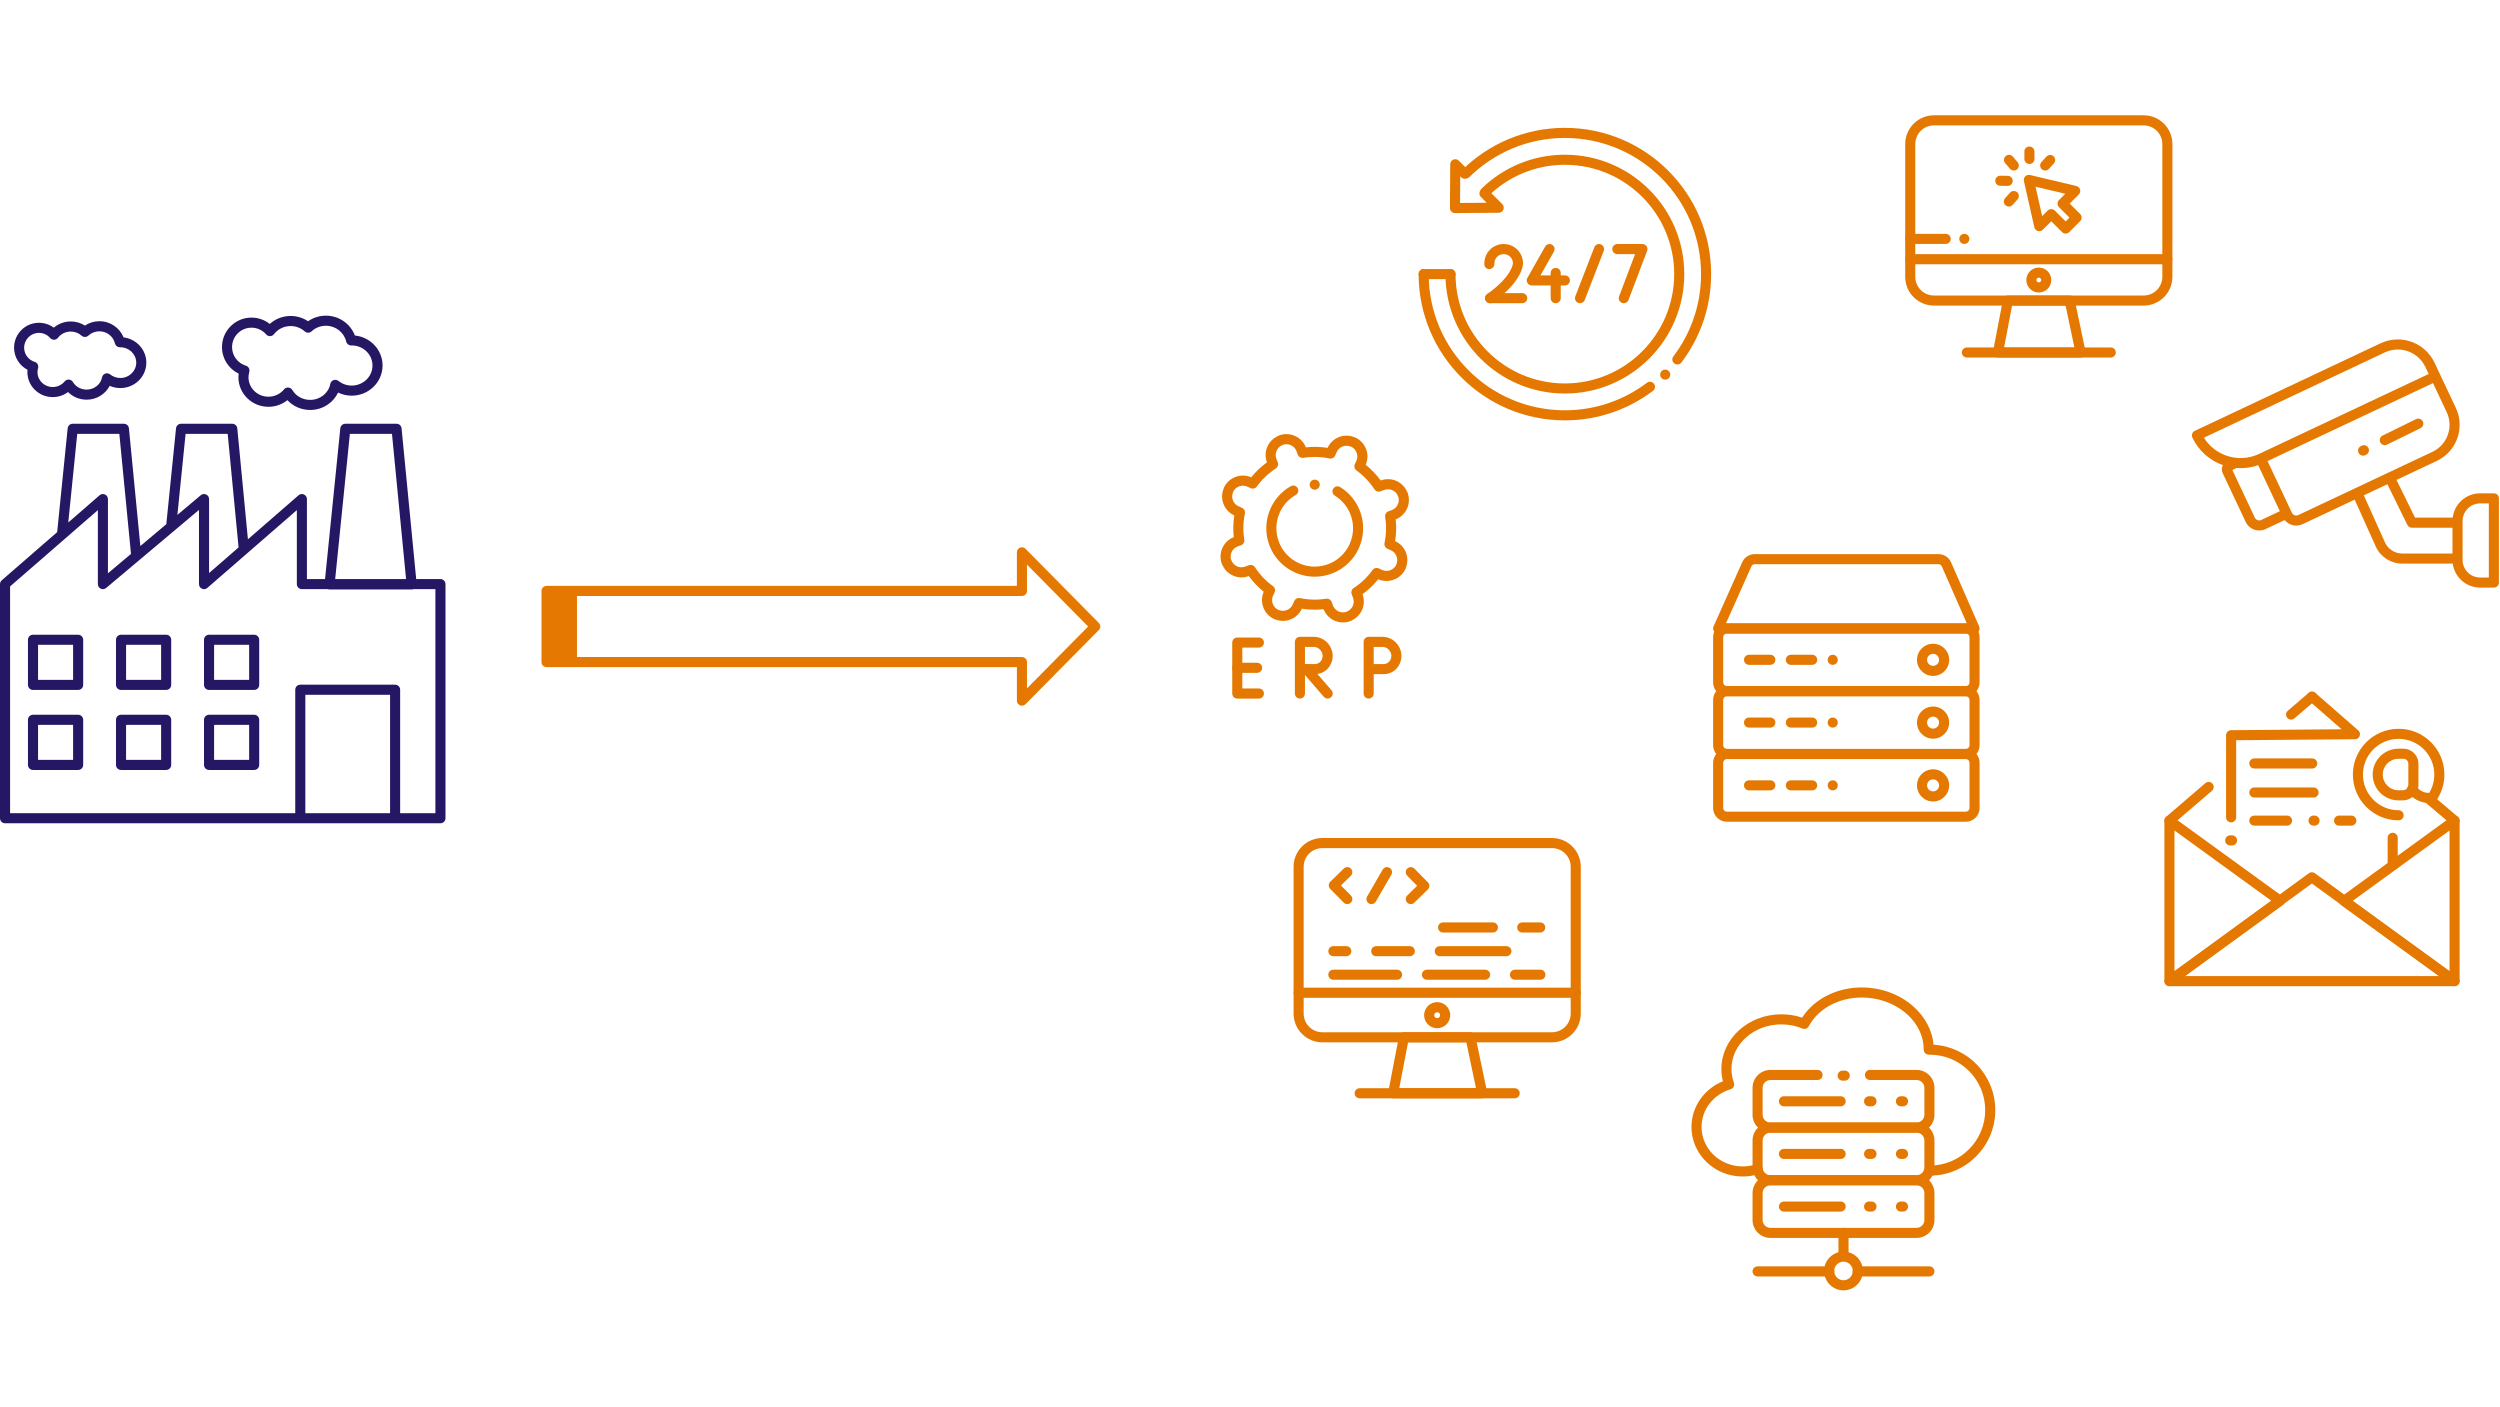 <?xml version="1.0" encoding="UTF-8" standalone="no"?><!DOCTYPE svg PUBLIC "-//W3C//DTD SVG 1.1//EN" "http://www.w3.org/Graphics/SVG/1.1/DTD/svg11.dtd"><svg width="100%" height="100%" viewBox="0 0 922 519" version="1.1" xmlns="http://www.w3.org/2000/svg" xmlns:xlink="http://www.w3.org/1999/xlink" xml:space="preserve" xmlns:serif="http://www.serif.com/" style="fill-rule:evenodd;clip-rule:evenodd;stroke-linejoin:round;stroke-miterlimit:2;"><g id="complexity"><g id="fixed"><path d="M162.436,303.623l-160.576,0c-1.027,0 -1.86,-0.832 -1.86,-1.86l-0,-86.343c0,-0.538 0.233,-1.051 0.64,-1.404l20.439,-17.763l3.877,-38.298c0.097,-0.95 0.896,-1.673 1.851,-1.673l18.891,-0c0.957,-0 1.758,0.727 1.851,1.68l4.213,43.412l9.575,-8.051l3.581,-35.368c0.096,-0.95 0.895,-1.673 1.85,-1.673l18.893,-0c0.958,-0 1.76,0.728 1.851,1.682l3.924,40.921l18.677,-16.233c0.55,-0.478 1.328,-0.591 1.991,-0.288c0.663,0.302 1.089,0.963 1.089,1.692l0,29.504l6.681,0l5.631,-55.605c0.096,-0.95 0.896,-1.673 1.85,-1.673l18.893,-0c0.958,-0 1.759,0.727 1.851,1.68l5.394,55.598l8.943,0c1.027,0 1.86,0.833 1.86,1.86l-0,86.343c-0,1.028 -0.833,1.86 -1.86,1.86Zm-137.257,-110.933l11.549,-10.038c0.551,-0.478 1.329,-0.591 1.992,-0.288c0.663,0.302 1.089,0.963 1.089,1.692l-0,27.37l8.497,-7.146c-0.625,-6.438 -4.297,-44.278 -4.297,-44.278l-15.521,-0l-3.309,32.688Zm40.245,-2.804l8.625,-7.254c0.554,-0.465 1.327,-0.567 1.982,-0.262c0.656,0.305 1.075,0.963 1.075,1.686l0,27.283l10.88,-9.456l-4.016,-41.881l-15.521,-0l-3.025,29.884Zm55.459,27.394l-9.55,0c-1.027,0 -1.86,-0.833 -1.86,-1.86l-0,-27.283l-33.007,28.687c-0.55,0.478 -1.328,0.591 -1.991,0.289c-0.663,-0.303 -1.089,-0.964 -1.089,-1.693l0,-27.37l-34.24,28.794c-0.554,0.465 -1.327,0.568 -1.983,0.262c-0.655,-0.305 -1.074,-0.963 -1.074,-1.686l-0,-27.283l-32.369,28.131l0,83.635l105.169,0l-0,-45.533c-0,-1.028 0.833,-1.86 1.86,-1.86l34.969,-0c1.027,-0 1.86,0.832 1.86,1.86l0,45.533l12.998,0l-0,-82.623l-8.099,0c-0.209,0.079 -0.432,0.121 -0.66,0.121l-30.274,0c-0.228,0 -0.451,-0.042 -0.66,-0.121Zm28.873,-3.72c-0.272,-2.807 -5.196,-53.558 -5.196,-53.558l-15.523,-0l-5.424,53.558l26.143,0Zm-37.147,86.343l31.249,0l0,-43.673l-31.249,-0c-0,-0 -0,43.673 -0,43.673Zm-81.932,-34.442l0,16.644c0,1.027 -0.833,1.86 -1.86,1.86l-16.643,-0c-1.027,-0 -1.86,-0.833 -1.86,-1.86l-0,-16.644c-0,-1.027 0.833,-1.86 1.86,-1.86l16.643,0c1.027,0 1.86,0.833 1.86,1.86Zm-3.72,1.861c0,-0 -12.923,-0 -12.923,-0c0,-0 0,12.923 0,12.923c0,-0 12.923,-0 12.923,-0l0,-12.923Zm3.72,-31.374l0,16.643c0,1.028 -0.833,1.86 -1.86,1.86l-16.643,0c-1.027,0 -1.86,-0.832 -1.86,-1.86l-0,-16.643c-0,-1.027 0.833,-1.86 1.86,-1.86l16.643,0c1.027,0 1.86,0.833 1.86,1.86Zm-3.72,1.86c0,0 -12.923,0 -12.923,0c0,0 0,12.923 0,12.923c0,0 12.923,0 12.923,0l0,-12.923Zm36.182,27.653l-0,16.644c-0,1.027 -0.833,1.86 -1.86,1.86l-16.644,-0c-1.027,-0 -1.86,-0.833 -1.86,-1.86l0,-16.644c0,-1.027 0.833,-1.86 1.86,-1.86l16.644,0c1.027,0 1.86,0.833 1.86,1.86Zm-3.72,1.861c-0,-0 -12.923,-0 -12.923,-0c-0,-0 -0,12.923 -0,12.923c-0,-0 12.923,-0 12.923,-0l-0,-12.923Zm36.181,-31.374l0,16.643c0,1.028 -0.833,1.86 -1.86,1.86l-16.643,0c-1.027,0 -1.86,-0.832 -1.86,-1.86l-0,-16.643c-0,-1.027 0.833,-1.86 1.86,-1.86l16.643,0c1.027,0 1.86,0.833 1.86,1.86Zm-3.72,1.86c0,0 -12.923,0 -12.923,0c0,0 0,12.923 0,12.923c0,0 12.923,0 12.923,0l0,-12.923Zm3.72,27.653l0,16.644c0,1.027 -0.833,1.86 -1.86,1.86l-16.643,-0c-1.027,-0 -1.86,-0.833 -1.86,-1.86l-0,-16.644c-0,-1.027 0.833,-1.86 1.86,-1.86l16.643,0c1.027,0 1.86,0.833 1.86,1.86Zm-3.72,1.861c0,-0 -12.923,-0 -12.923,-0c0,-0 0,12.923 0,12.923c0,-0 12.923,-0 12.923,-0l0,-12.923Zm-28.741,-31.374l-0,16.643c-0,1.028 -0.833,1.86 -1.86,1.86l-16.644,0c-1.027,0 -1.86,-0.832 -1.86,-1.86l0,-16.643c0,-1.027 0.833,-1.86 1.86,-1.86l16.644,0c1.027,0 1.86,0.833 1.86,1.86Zm-3.72,1.86c-0,0 -12.923,0 -12.923,0c-0,0 -0,12.923 -0,12.923c-0,0 12.923,0 12.923,0l-0,-12.923Z" style="fill:#261765;"/><path d="M45.576,124.432c4.739,0.578 8.391,4.54 8.391,9.308c0,5.162 -4.28,9.38 -9.588,9.38c-1.399,0 -2.729,-0.295 -3.928,-0.823c-1.552,3.018 -4.775,5.109 -8.516,5.109c-2.693,-0 -5.122,-1.087 -6.848,-2.819c-1.566,1.17 -3.522,1.866 -5.642,1.866c-5.165,0 -9.339,-4.125 -9.339,-9.181c-0,-0.301 0.014,-0.598 0.043,-0.891c-2.948,-1.528 -4.965,-4.609 -4.965,-8.158c-0,-5.066 4.115,-9.181 9.181,-9.181c2.045,-0 3.935,0.67 5.462,1.801c1.68,-1.423 3.87,-2.287 6.266,-2.287c1.923,0 3.713,0.557 5.213,1.513c1.527,-1.012 3.367,-1.604 5.346,-1.604c4.05,0 7.511,2.478 8.924,5.967Zm-15.493,-0.636c-1.05,-0.945 -2.452,-1.519 -3.99,-1.519c-1.925,-0 -3.638,0.898 -4.712,2.296c-0.341,0.443 -0.863,0.709 -1.421,0.725c-0.559,0.016 -1.095,-0.22 -1.461,-0.642c-1.002,-1.159 -2.482,-1.894 -4.134,-1.894c-3.013,0 -5.461,2.448 -5.461,5.461c0,2.469 1.64,4.557 3.889,5.233c0.98,0.294 1.538,1.324 1.249,2.306c-0.141,0.479 -0.216,0.986 -0.216,1.51c-0,3.025 2.529,5.461 5.619,5.461c1.781,0 3.371,-0.807 4.404,-2.071c0.384,-0.47 0.973,-0.723 1.578,-0.678c0.606,0.045 1.151,0.382 1.461,0.904c0.997,1.677 2.889,2.798 5.047,2.798c2.827,-0 5.206,-1.923 5.693,-4.497c0.121,-0.643 0.571,-1.174 1.184,-1.4c0.614,-0.226 1.301,-0.114 1.81,0.296c1.02,0.822 2.331,1.315 3.757,1.315c3.226,0 5.868,-2.522 5.868,-5.66c0,-3.138 -2.642,-5.66 -5.868,-5.66c-0.06,-0 -0.121,0.002 -0.181,0.002c-0.863,-0 -1.613,-0.595 -1.81,-1.435c-0.602,-2.562 -2.949,-4.462 -5.736,-4.462c-1.571,0 -3,0.604 -4.057,1.588c-0.705,0.657 -1.795,0.667 -2.512,0.023Z" style="fill:#261765;"/><path d="M130.879,123.735c5.745,0.572 10.213,5.323 10.213,11.063c-0,6.126 -5.085,11.123 -11.38,11.123c-1.811,0 -3.522,-0.414 -5.041,-1.149c-1.76,3.778 -5.697,6.428 -10.286,6.428c-3.337,0 -6.333,-1.402 -8.393,-3.618c-1.906,1.527 -4.34,2.445 -6.993,2.445c-6.121,-0 -11.073,-4.885 -11.073,-10.878c0,-0.456 0.029,-0.906 0.085,-1.348c-3.635,-1.761 -6.145,-5.487 -6.145,-9.796c0,-6.004 4.873,-10.877 10.878,-10.877c2.546,-0 4.889,0.876 6.743,2.344c2.027,-1.827 4.73,-2.945 7.7,-2.945c2.384,0 4.598,0.722 6.426,1.951c1.858,-1.298 4.129,-2.062 6.579,-2.062c4.901,-0 9.075,3.053 10.687,7.319Zm-18.489,-1.506c-1.369,-1.23 -3.198,-1.982 -5.203,-1.982c-2.511,0 -4.743,1.177 -6.147,3c-0.341,0.443 -0.863,0.709 -1.421,0.725c-0.559,0.016 -1.095,-0.22 -1.46,-0.643c-1.313,-1.519 -3.252,-2.481 -5.415,-2.481c-3.951,0 -7.158,3.207 -7.158,7.157c0,3.235 2.15,5.971 5.097,6.857c0.979,0.295 1.537,1.325 1.248,2.307c-0.185,0.629 -0.285,1.293 -0.285,1.98c0,3.962 3.307,7.157 7.353,7.157c2.329,0 4.409,-1.055 5.759,-2.709c0.385,-0.47 0.974,-0.723 1.58,-0.678c0.605,0.045 1.151,0.383 1.461,0.906c1.3,2.191 3.769,3.655 6.586,3.655c3.694,0 6.798,-2.523 7.434,-5.89c0.121,-0.642 0.571,-1.174 1.184,-1.4c0.614,-0.226 1.301,-0.113 1.811,0.297c1.33,1.072 3.037,1.714 4.898,1.714c4.214,0 7.66,-3.302 7.66,-7.403c-0,-4.099 -3.446,-7.401 -7.66,-7.401c-0.059,0 -0.118,0 -0.177,0.002c-0.881,0.022 -1.656,-0.578 -1.857,-1.435c-0.784,-3.343 -3.845,-5.828 -7.486,-5.828c-2.048,-0 -3.912,0.787 -5.29,2.071c-0.705,0.657 -1.795,0.667 -2.512,0.022Z" style="fill:#261765;"/><path d="M375.03,216.079l-0,-12.379c-0,-0.754 0.455,-1.434 1.153,-1.721c0.698,-0.286 1.499,-0.123 2.03,0.414l27.032,27.353c0.716,0.725 0.716,1.891 -0,2.615l-27.032,27.356c-0.53,0.536 -1.332,0.7 -2.03,0.413c-0.698,-0.287 -1.153,-0.966 -1.153,-1.721c-0,0 -0,-12.378 -0,-12.378l-173.464,-0c-1.028,-0 -1.86,-0.833 -1.86,-1.86l-0,-26.232c-0,-1.028 0.832,-1.86 1.86,-1.86l173.464,-0Zm-162.243,26.232l164.103,-0c1.027,-0 1.86,0.833 1.86,1.86l-0,9.71c-0,-0 22.557,-22.827 22.557,-22.827c-0,-0 -22.557,-22.826 -22.557,-22.826l-0,9.711c-0,1.027 -0.833,1.86 -1.86,1.86l-164.103,-0l-0,22.512Z" style="fill:#e57800;"/><path d="M455.016,198.095c-0.291,-2.663 -0.225,-5.353 0.197,-7.998c-1.799,-0.817 -3.218,-2.298 -3.955,-4.138l-0.001,-0.001c-0.715,-1.788 -0.731,-3.771 -0.054,-5.562c0.026,-0.139 0.069,-0.278 0.129,-0.413c0.84,-1.9 2.411,-3.378 4.355,-4.103l0.001,-0.001c1.872,-0.698 3.939,-0.64 5.762,0.151c1.678,-2.089 3.627,-3.944 5.796,-5.516c-0.696,-1.851 -0.651,-3.902 0.129,-5.724l0,-0.001c0.759,-1.769 2.151,-3.183 3.896,-3.97c0.116,-0.08 0.244,-0.148 0.382,-0.201c1.936,-0.748 4.093,-0.684 5.983,0.179l0.001,0c1.814,0.83 3.235,2.33 3.967,4.181c2.662,-0.291 5.353,-0.224 7.998,0.198c0.818,-1.801 2.298,-3.219 4.138,-3.956l0,-0c1.788,-0.716 3.771,-0.731 5.562,-0.054c0.14,0.026 0.278,0.068 0.413,0.128c1.9,0.841 3.378,2.412 4.104,4.358c0.698,1.869 0.641,3.935 -0.151,5.761c2.09,1.678 3.945,3.627 5.517,5.796c1.849,-0.695 3.902,-0.652 5.724,0.13c1.767,0.757 3.181,2.148 3.968,3.89c0.081,0.118 0.149,0.246 0.203,0.384c0.75,1.937 0.685,4.095 -0.178,5.985l-0.001,0.001c-0.829,1.815 -2.33,3.235 -4.181,3.967c0.291,2.663 0.225,5.353 -0.197,7.998c1.799,0.817 3.218,2.298 3.956,4.138l-0,0.001c0.715,1.787 0.731,3.771 0.054,5.562c-0.026,0.139 -0.069,0.278 -0.128,0.413c-0.841,1.899 -2.412,3.378 -4.356,4.103l-0.001,0c-1.872,0.698 -3.939,0.641 -5.762,-0.151c-1.678,2.09 -3.628,3.945 -5.797,5.517c0.697,1.849 0.652,3.902 -0.128,5.723l-0,0.001c-0.759,1.77 -2.151,3.184 -3.896,3.971c-0.116,0.08 -0.243,0.147 -0.38,0.2c-1.937,0.75 -4.094,0.685 -5.985,-0.178l-0.001,-0c-1.814,-0.83 -3.234,-2.33 -3.966,-4.181c-2.663,0.292 -5.353,0.225 -7.999,-0.198c-0.817,1.8 -2.298,3.221 -4.139,3.956c-1.787,0.716 -3.771,0.731 -5.561,0.054c-0.14,-0.026 -0.278,-0.068 -0.413,-0.128c-1.9,-0.841 -3.378,-2.412 -4.104,-4.356l-0,-0.001c-0.698,-1.871 -0.641,-3.936 0.151,-5.762c-2.09,-1.677 -3.945,-3.627 -5.517,-5.796c-1.849,0.696 -3.901,0.652 -5.723,-0.128l-0.001,-0.001c-1.77,-0.759 -3.184,-2.151 -3.97,-3.895c-0.08,-0.117 -0.148,-0.244 -0.201,-0.381c-0.75,-1.937 -0.685,-4.094 0.178,-5.984l0.001,-0.001c0.829,-1.815 2.33,-3.236 4.181,-3.967Zm16.51,26.87l0.019,-0.033c0.974,0.431 2.079,0.451 3.068,0.055l0.002,0c0.988,-0.395 1.774,-1.173 2.183,-2.156c0.011,-0.027 0.023,-0.054 0.035,-0.081c0.298,-0.63 0.484,-1.075 0.484,-1.075c0.344,-0.826 1.227,-1.29 2.102,-1.105c3.176,0.672 6.45,0.752 9.654,0.233c0.884,-0.144 1.745,0.364 2.048,1.208c0,-0 0.175,0.486 0.427,1.188c0.364,1.012 1.121,1.834 2.098,2.281c0.884,0.404 1.881,0.471 2.805,0.193c0.09,-0.054 0.185,-0.1 0.283,-0.138c0.993,-0.383 1.788,-1.151 2.208,-2.13c0.418,-0.977 0.426,-2.083 0.019,-3.065c-0.012,-0.03 -0.024,-0.06 -0.034,-0.09c-0.233,-0.655 -0.415,-1.098 -0.415,-1.098c-0.342,-0.827 -0.045,-1.78 0.705,-2.268c2.72,-1.771 5.09,-4.029 6.991,-6.663c0.525,-0.728 1.494,-0.977 2.305,-0.592c-0,-0 0.464,0.22 1.138,0.536l0.002,0.001c0.972,0.458 2.088,0.505 3.095,0.13c0.91,-0.34 1.662,-0.998 2.119,-1.847c0.026,-0.101 0.06,-0.2 0.102,-0.296c0.432,-0.974 0.452,-2.079 0.056,-3.068c-0.396,-0.988 -1.173,-1.775 -2.157,-2.184c-0.027,-0.011 -0.054,-0.023 -0.08,-0.036c-0.631,-0.298 -1.076,-0.483 -1.076,-0.483c-0.826,-0.344 -1.29,-1.228 -1.104,-2.103c0.672,-3.176 0.75,-6.449 0.232,-9.654c-0.142,-0.885 0.365,-1.745 1.209,-2.048c-0,0 0.486,-0.174 1.188,-0.427c1.011,-0.364 1.834,-1.12 2.281,-2.097c0.403,-0.883 0.47,-1.879 0.194,-2.802c-0.054,-0.09 -0.101,-0.185 -0.139,-0.285c-0.383,-0.992 -1.15,-1.789 -2.129,-2.207l-0.002,-0.001c-0.978,-0.42 -2.084,-0.426 -3.067,-0.02c-0.028,0.012 -0.058,0.023 -0.087,0.034c-0.655,0.233 -1.098,0.415 -1.098,0.415c-0.828,0.341 -1.781,0.045 -2.269,-0.705c-1.77,-2.721 -4.029,-5.091 -6.662,-6.991c-0.728,-0.525 -0.977,-1.495 -0.593,-2.305c0,-0 0.221,-0.465 0.537,-1.138l0.001,-0.002c0.458,-0.972 0.505,-2.088 0.13,-3.094l-0.001,-0c-0.339,-0.91 -0.996,-1.662 -1.844,-2.12c-0.161,-0.039 -0.289,-0.091 -0.391,-0.143c-0.95,-0.392 -2.017,-0.399 -2.975,-0.016c-0.988,0.396 -1.775,1.173 -2.184,2.158c-0.012,0.028 -0.024,0.056 -0.037,0.083c-0.297,0.628 -0.483,1.072 -0.483,1.072c-0.344,0.826 -1.227,1.29 -2.102,1.105c-3.176,-0.673 -6.451,-0.751 -9.654,-0.233c-0.885,0.143 -1.745,-0.365 -2.048,-1.208c0,-0 -0.175,-0.487 -0.427,-1.189c-0.364,-1.011 -1.12,-1.833 -2.098,-2.28c-0.863,-0.395 -1.835,-0.466 -2.74,-0.211c-0.16,0.105 -0.331,0.177 -0.508,0.221c-0.918,0.402 -1.651,1.139 -2.048,2.064c-0.418,0.978 -0.426,2.085 -0.019,3.069c0.012,0.028 0.023,0.058 0.034,0.087c0.233,0.654 0.416,1.098 0.416,1.098c0.341,0.827 0.045,1.78 -0.706,2.268c-2.72,1.77 -5.09,4.029 -6.99,6.663c-0.525,0.727 -1.495,0.976 -2.306,0.592c0,0 -0.464,-0.22 -1.138,-0.537l-0.002,-0.001c-0.971,-0.458 -2.088,-0.505 -3.095,-0.129c-1.006,0.376 -1.819,1.14 -2.255,2.124l0.034,0.019c-0.432,0.973 -0.452,2.079 -0.056,3.067c0.396,0.989 1.173,1.776 2.157,2.185c0.028,0.012 0.056,0.024 0.084,0.037c0.625,0.297 1.066,0.48 1.066,0.48c0.829,0.342 1.296,1.227 1.11,2.105c-0.672,3.175 -0.75,6.45 -0.232,9.654c0.142,0.882 -0.363,1.741 -1.203,2.045c0,0 -0.489,0.178 -1.195,0.43c-1.011,0.364 -1.833,1.12 -2.28,2.097c-0.403,0.884 -0.47,1.882 -0.192,2.806c0.053,0.09 0.099,0.184 0.137,0.282c0.383,0.993 1.151,1.788 2.13,2.208c0.977,0.418 2.083,0.426 3.066,0.019c0.029,-0.012 0.059,-0.023 0.089,-0.034c0.655,-0.233 1.098,-0.415 1.098,-0.415c0.828,-0.341 1.781,-0.045 2.269,0.705c1.77,2.72 4.028,5.092 6.662,6.99c0.727,0.525 0.977,1.493 0.594,2.303c-0,0 -0.221,0.469 -0.539,1.143c-0.458,0.972 -0.505,2.088 -0.129,3.096c0.375,1.006 1.14,1.819 2.123,2.254Z" style="fill:#e57800;"/><path d="M484.868,180.607c-1.027,0 -1.86,-0.833 -1.86,-1.86c0,-1.026 0.833,-1.86 1.86,-1.86c1.027,0 1.86,0.834 1.86,1.86c0,1.027 -0.833,1.86 -1.86,1.86Z" style="fill:#e57800;"/><path d="M492.296,182.8c-0.874,-0.538 -1.147,-1.685 -0.609,-2.559c0.538,-0.874 1.685,-1.147 2.559,-0.609c7.485,4.607 10.608,14.165 6.951,22.427c-3.988,9.013 -14.544,13.091 -23.558,9.101c-9.013,-3.989 -13.091,-14.545 -9.1,-23.558c1.609,-3.639 4.291,-6.473 7.508,-8.296c0.893,-0.507 2.029,-0.193 2.535,0.701c0.506,0.893 0.192,2.029 -0.701,2.535c-2.545,1.443 -4.667,3.686 -5.94,6.565c-3.16,7.136 0.069,15.493 7.204,18.651c7.136,3.159 15.493,-0.069 18.65,-7.205c2.895,-6.54 0.426,-14.106 -5.499,-17.753Z" style="fill:#e57800;"/><path d="M464.284,253.914c1.026,-0 1.86,0.833 1.86,1.86c-0,1.026 -0.834,1.86 -1.86,1.86l-7.974,-0c-1.027,-0 -1.86,-0.833 -1.86,-1.86l-0,-18.792c-0,-1.028 0.833,-1.86 1.86,-1.86l7.974,-0c1.026,-0 1.86,0.833 1.86,1.86c-0,1.026 -0.834,1.86 -1.86,1.86l-6.114,-0c-0,-0 -0,15.072 -0,15.072l6.114,-0Z" style="fill:#e57800;"/><path d="M456.31,248.142c-1.027,0 -1.86,-0.833 -1.86,-1.86c-0,-1.027 0.833,-1.86 1.86,-1.86l7.314,-0c1.026,-0 1.86,0.833 1.86,1.86c-0,1.027 -0.834,1.86 -1.86,1.86l-7.314,0Z" style="fill:#e57800;"/><path d="M481.27,248.628l-0,7.146c-0,1.026 -0.834,1.86 -1.86,1.86c-1.027,-0 -1.86,-0.834 -1.86,-1.86l-0,-19.051c-0,-1.027 0.832,-1.86 1.86,-1.86l5.107,0c2.014,0 3.927,0.891 5.222,2.434c0.048,0.057 0.095,0.113 0.142,0.17c1.996,2.375 2.162,5.788 0.41,8.346l-0.001,0.001c-1.208,1.762 -3.206,2.814 -5.343,2.814l-3.677,-0Zm-0,-3.721l3.677,0c0.91,0 1.761,-0.447 2.275,-1.196c0.808,-1.181 0.732,-2.755 -0.189,-3.851l-0.001,-0.001c-0.048,-0.058 -0.095,-0.114 -0.143,-0.171c-0.588,-0.701 -1.457,-1.105 -2.372,-1.105l-3.247,0l-0,6.324Z" style="fill:#e57800;"/><path d="M491.047,254.557c0.671,0.776 0.586,1.952 -0.19,2.623c-0.776,0.672 -1.952,0.587 -2.624,-0.189l-7.791,-9.007c-0.672,-0.776 -0.587,-1.952 0.189,-2.623c0.777,-0.672 1.952,-0.587 2.624,0.189l7.792,9.007Z" style="fill:#e57800;"/><path d="M506.626,248.628l-0,7.146c-0,1.026 -0.834,1.86 -1.86,1.86c-1.027,-0 -1.86,-0.834 -1.86,-1.86l-0,-19.051c-0,-1.027 0.833,-1.86 1.86,-1.86l5.106,0c2.015,0 3.925,0.89 5.222,2.432c0.008,0.01 0.016,0.02 0.024,0.029c0.039,0.049 0.08,0.095 0.12,0.144c1.993,2.375 2.161,5.788 0.407,8.346c-1.208,1.762 -3.205,2.814 -5.342,2.814l-3.677,-0Zm-0,-3.721l3.677,0c0.91,0 1.759,-0.447 2.274,-1.197c0.809,-1.18 0.731,-2.755 -0.189,-3.851c-0.05,-0.06 -0.101,-0.119 -0.16,-0.191c-0.589,-0.688 -1.449,-1.085 -2.356,-1.085l-3.246,0l-0,6.324Z" style="fill:#e57800;"/><path d="M541.996,65.219c-0.733,0.718 -1.912,0.706 -2.63,-0.028c-0.719,-0.733 -0.706,-1.912 0.027,-2.63c9.731,-9.53 23.051,-15.408 37.732,-15.408c29.772,0 53.943,24.17 53.943,53.941c0,12.24 -4.086,23.535 -10.968,32.592c-0.621,0.817 -1.789,0.977 -2.606,0.356c-0.818,-0.621 -0.977,-1.789 -0.356,-2.607c6.407,-8.431 10.21,-18.946 10.21,-30.341c0,-27.718 -22.504,-50.221 -50.223,-50.221c-13.669,0 -26.07,5.473 -35.129,14.346Z" style="fill:#e57800;"/><path d="M614.132,140.017c-1.026,-0 -1.86,-0.834 -1.86,-1.86c0,-1.027 0.834,-1.86 1.86,-1.86c1.027,-0 1.86,0.833 1.86,1.86c0,1.026 -0.833,1.86 -1.86,1.86Z" style="fill:#e57800;"/><path d="M607.382,141.17c0.819,-0.619 1.986,-0.458 2.606,0.361c0.619,0.819 0.457,1.986 -0.362,2.606c-9.041,6.839 -20.3,10.899 -32.501,10.899c-29.769,-0 -53.941,-24.172 -53.941,-53.942c0,-1.026 0.833,-1.86 1.86,-1.86c1.027,0 1.86,0.834 1.86,1.86c0,27.717 22.505,50.222 50.221,50.222c11.359,-0 21.84,-3.779 30.257,-10.146Z" style="fill:#e57800;"/><path d="M549.079,72.138c-0.737,0.714 -1.916,0.695 -2.63,-0.042c-0.714,-0.738 -0.696,-1.916 0.042,-2.63c7.929,-7.681 18.733,-12.412 30.634,-12.412c24.307,0 44.042,19.733 44.042,44.04c0,24.307 -19.735,44.041 -44.042,44.041c-24.305,-0 -44.04,-19.734 -44.04,-44.041c0,-1.026 0.834,-1.86 1.86,-1.86c1.027,0 1.86,0.834 1.86,1.86c0,22.254 18.068,40.321 40.32,40.321c22.254,-0 40.322,-18.067 40.322,-40.321c0,-22.253 -18.068,-40.32 -40.322,-40.32c-10.895,0 -20.786,4.332 -28.046,11.364Z" style="fill:#e57800;"/><path d="M534.945,99.234c1.027,0 1.86,0.834 1.86,1.86c0,1.027 -0.833,1.86 -1.86,1.86l-9.901,0c-1.027,0 -1.86,-0.833 -1.86,-1.86c0,-1.026 0.833,-1.86 1.86,-1.86l9.901,0Z" style="fill:#e57800;"/><path d="M546.154,72.66c-0.726,-0.726 -0.726,-1.905 -0,-2.63c0.725,-0.726 1.904,-0.726 2.63,-0l5.262,5.262c0.53,0.53 0.69,1.327 0.406,2.021c-0.285,0.694 -0.958,1.149 -1.708,1.154l-16.136,0.111c-0.498,0.004 -0.976,-0.192 -1.328,-0.544c-0.352,-0.352 -0.548,-0.831 -0.545,-1.328l0.112,-16.136c0.005,-0.75 0.46,-1.424 1.154,-1.708c0.694,-0.285 1.49,-0.125 2.021,0.405l3.486,3.486c0.725,0.726 0.725,1.905 -0,2.631c-0.726,0.725 -1.905,0.725 -2.631,-0l-0.341,-0.342c-0,0 -0.068,9.803 -0.068,9.803l9.803,-0.067l-2.117,-2.118Z" style="fill:#e57800;"/><path d="M554.531,89.997c0.013,-0.001 0.027,-0.002 0.04,-0.002c0.002,0 0.003,0 0.005,0c3.824,0 6.965,3.026 7.105,6.833c0.005,0.096 0.003,0.189 -0.003,0.277l0.013,-0.013c-0,0 0.317,6.309 -11.051,14.386c-0.836,0.594 -1.999,0.397 -2.593,-0.44c-0.595,-0.836 -0.398,-1.999 0.439,-2.593c9.257,-6.577 9.485,-11.324 9.485,-11.324l0.003,0.003c-0.004,-0.042 -0.007,-0.085 -0.009,-0.13c-0,-0.005 -0,-0.009 -0.001,-0.014c-0.067,-1.822 -1.565,-3.264 -3.388,-3.264l-0.045,-0c-0.92,-0 -1.8,0.373 -2.439,1.035c-0.639,0.662 -0.981,1.555 -0.949,2.474c0,0.008 0.001,0.016 0.001,0.024c0.039,1.768 -1.856,2.032 -1.856,2.032c-1.027,-0 -1.86,-0.834 -1.86,-1.86c-0.001,-0.024 -0.002,-0.048 -0.003,-0.073c-0.066,-1.924 0.652,-3.795 1.99,-5.181c1.341,-1.388 3.187,-2.172 5.116,-2.172l0,0.002Z" style="fill:#e57800;"/><path d="M549.563,111.821c-1.026,0 -1.86,-0.833 -1.86,-1.86c0,-1.026 0.834,-1.86 1.86,-1.86l11.832,0c1.027,0 1.86,0.834 1.86,1.86c-0,1.027 -0.833,1.86 -1.86,1.86l-11.832,0Z" style="fill:#e57800;"/><path d="M569.849,90.939c0.505,-0.893 1.641,-1.208 2.535,-0.702c0.893,0.506 1.207,1.642 0.702,2.535l-4.973,8.782l9.012,-0c1.027,-0 1.86,0.833 1.86,1.86c0,1.026 -0.833,1.86 -1.86,1.86l-12.203,-0c-0.662,-0 -1.274,-0.352 -1.607,-0.923c-0.334,-0.572 -0.338,-1.278 -0.012,-1.854l6.546,-11.558Z" style="fill:#e57800;"/><path d="M571.88,100.67c0,-1.026 0.833,-1.86 1.86,-1.86c1.027,0 1.86,0.834 1.86,1.86l0,9.291c0,1.027 -0.833,1.86 -1.86,1.86c-1.027,0 -1.86,-0.833 -1.86,-1.86l0,-9.291Z" style="fill:#e57800;"/><path d="M584.449,110.633c-0.371,0.957 -1.449,1.433 -2.406,1.063c-0.957,-0.371 -1.434,-1.449 -1.063,-2.407l7.015,-18.105c0.37,-0.958 1.449,-1.434 2.406,-1.063c0.957,0.371 1.433,1.449 1.062,2.406l-7.014,18.106Z" style="fill:#e57800;"/><path d="M596.472,93.716c-1.027,-0 -1.86,-0.834 -1.86,-1.86c-0,-1.027 0.833,-1.861 1.86,-1.861l9.248,0c0.611,0 1.183,0.301 1.53,0.804c0.348,0.502 0.426,1.144 0.209,1.715l-6.858,18.106c-0.363,0.96 -1.438,1.444 -2.398,1.081c-0.96,-0.364 -1.444,-1.439 -1.081,-2.399l5.904,-15.586l-6.554,-0Z" style="fill:#e57800;"/><path d="M801.188,53.142l0,48.942c0,5.867 -4.756,10.621 -10.621,10.621l-77.309,-0c-5.865,-0 -10.621,-4.754 -10.621,-10.621l0,-48.942c0,-5.867 4.756,-10.62 10.621,-10.62l77.309,-0c5.865,-0 10.621,4.753 10.621,10.62Zm-3.72,0c0,-3.812 -3.09,-6.9 -6.901,-6.9l-77.309,-0c-3.811,-0 -6.9,3.088 -6.9,6.9l-0,48.942c-0,3.812 3.089,6.901 6.9,6.901l77.309,-0c3.811,-0 6.901,-3.089 6.901,-6.901l0,-48.942Z" style="fill:#e57800;"/><path d="M704.497,97.452c-1.026,0 -1.86,-0.833 -1.86,-1.86c0,-1.026 0.834,-1.86 1.86,-1.86l94.831,0c1.027,0 1.86,0.834 1.86,1.86c0,1.027 -0.833,1.86 -1.86,1.86l-94.831,0Z" style="fill:#e57800;"/><path d="M704.497,89.96c-1.026,0 -1.86,-0.833 -1.86,-1.86c0,-1.027 0.834,-1.86 1.86,-1.86l13.08,0c1.027,0 1.86,0.833 1.86,1.86c0,1.027 -0.833,1.86 -1.86,1.86l-13.08,0Z" style="fill:#e57800;"/><path d="M724.448,89.96c-1.027,0 -1.86,-0.833 -1.86,-1.86c-0,-1.027 0.833,-1.86 1.86,-1.86c1.026,0 1.86,0.833 1.86,1.86c-0,1.027 -0.834,1.86 -1.86,1.86Z" style="fill:#e57800;"/><path d="M751.913,98.678c2.539,0 4.601,2.061 4.601,4.6c-0,2.539 -2.062,4.6 -4.601,4.6c-2.54,-0 -4.601,-2.061 -4.601,-4.6c-0,-2.539 2.061,-4.6 4.601,-4.6Zm-0,3.72c-0.486,0 -0.881,0.394 -0.881,0.88c0,0.486 0.395,0.88 0.881,0.88c0.486,-0 0.881,-0.394 0.881,-0.88c-0,-0.486 -0.395,-0.88 -0.881,-0.88Z" style="fill:#e57800;"/><path d="M748.662,64.546l17.107,4.057c0.656,0.156 1.176,0.654 1.36,1.302c0.184,0.649 0.003,1.346 -0.474,1.823l-3.348,3.35l3.857,3.857c0.727,0.727 0.727,1.905 0,2.631l-4.036,4.036c-0.726,0.727 -1.904,0.727 -2.63,0l-3.996,-3.995l-3.113,3.114c-0.479,0.479 -1.182,0.66 -1.833,0.471c-0.651,-0.189 -1.148,-0.717 -1.297,-1.378l-3.841,-17.049c-0.141,-0.626 0.051,-1.28 0.507,-1.731c0.456,-0.452 1.113,-0.636 1.737,-0.488Zm2.04,4.307l2.444,10.849l2.041,-2.041c0.727,-0.726 1.904,-0.726 2.631,0l3.995,3.995l1.406,-1.405l-3.858,-3.858c-0.726,-0.726 -0.726,-1.904 -0,-2.63l2.308,-2.309l-10.967,-2.601Z" style="fill:#e57800;"/><path d="M755.649,62.274c-0.688,0.762 -1.865,0.822 -2.627,0.133c-0.762,-0.688 -0.822,-1.865 -0.134,-2.627l1.823,-2.018c0.688,-0.762 1.865,-0.821 2.627,-0.133c0.762,0.688 0.822,1.865 0.134,2.627l-1.823,2.018Z" style="fill:#e57800;"/><path d="M742.245,75.56c-0.688,0.762 -1.865,0.822 -2.627,0.134c-0.762,-0.688 -0.821,-1.865 -0.133,-2.627l1.823,-2.018c0.688,-0.762 1.865,-0.822 2.627,-0.134c0.761,0.688 0.821,1.865 0.133,2.627l-1.823,2.018Z" style="fill:#e57800;"/><path d="M737.688,68.523c-1.026,-0.013 -1.849,-0.858 -1.836,-1.884c0.014,-1.027 0.858,-1.849 1.884,-1.836l2.72,0.036c1.026,0.013 1.849,0.857 1.836,1.884c-0.014,1.026 -0.858,1.849 -1.885,1.835l-2.719,-0.035Z" style="fill:#e57800;"/><path d="M739.506,60.173c-0.667,-0.78 -0.577,-1.955 0.203,-2.623c0.779,-0.668 1.955,-0.577 2.623,0.202l1.768,2.065c0.668,0.78 0.578,1.955 -0.202,2.623c-0.78,0.668 -1.955,0.577 -2.623,-0.203l-1.769,-2.064Z" style="fill:#e57800;"/><path d="M746.587,55.907c-0.005,-1.027 0.825,-1.864 1.852,-1.868c1.027,-0.004 1.863,0.826 1.868,1.852l0.011,2.72c0.004,1.026 -0.826,1.863 -1.853,1.867c-1.026,0.005 -1.863,-0.825 -1.867,-1.852l-0.011,-2.719Z" style="fill:#e57800;"/><path d="M725.386,131.854c-1.027,-0 -1.86,-0.834 -1.86,-1.86c-0,-1.027 0.833,-1.86 1.86,-1.86l53.054,-0c1.026,-0 1.86,0.833 1.86,1.86c-0,1.026 -0.834,1.86 -1.86,1.86l-53.054,-0Z" style="fill:#e57800;"/><path d="M765.125,110.463l4.018,19.149c0.115,0.548 -0.023,1.119 -0.377,1.554c-0.353,0.435 -0.883,0.688 -1.444,0.688l-30.471,-0c-0.555,-0 -1.08,-0.248 -1.434,-0.675c-0.353,-0.428 -0.497,-0.991 -0.393,-1.536l3.674,-19.149c0.168,-0.876 0.935,-1.509 1.827,-1.509l22.78,-0c0.88,-0 1.639,0.616 1.82,1.478Zm-3.331,2.242l-19.732,-0c-0,-0 -2.96,15.429 -2.96,15.429l25.93,-0l-3.238,-15.429Z" style="fill:#e57800;"/><path d="M808.614,161.512c-0.159,-0.274 -0.25,-0.592 -0.25,-0.931c0,-0.783 0.484,-1.453 1.169,-1.727c2.309,-1.089 46.605,-21.967 68.379,-32.232c7.492,-3.531 16.427,-0.32 19.959,7.171c1.136,2.411 1.992,4.226 1.992,4.226c0.016,0.035 0.031,0.069 0.045,0.104c0.395,0.838 3.126,6.633 5.803,12.308c3.46,7.343 0.313,16.102 -7.03,19.564c-4.313,2.033 -9.475,4.466 -14.858,7.003l6.84,13.907l13.897,-0c0.274,-2.251 1.292,-4.36 2.912,-5.98c1.912,-1.913 4.508,-2.988 7.21,-2.988l5.058,0c1.027,0 1.86,0.833 1.86,1.861l-0,31.055c-0,1.027 -0.833,1.86 -1.86,1.86l-5.058,-0c-2.702,-0 -5.298,-1.074 -7.209,-2.987c-1.595,-1.593 -2.606,-3.66 -2.899,-5.871l-18.646,0c-4.21,0 -8.027,-2.469 -9.754,-6.308l-0,-0.001c-2.509,-5.583 -6.324,-14.074 -7.766,-17.282c-8.057,3.797 -15.219,7.174 -19.195,9.048c-1.32,0.624 -2.834,0.695 -4.208,0.203l-0.002,-0c-0.953,-0.343 -1.784,-0.938 -2.412,-1.71c-1.759,0.83 -4.737,2.234 -7.048,3.322c-1.32,0.624 -2.834,0.695 -4.207,0.204l-0.003,-0.001c-1.374,-0.495 -2.497,-1.515 -3.118,-2.834c-2.407,-5.106 -6.923,-14.686 -8.504,-18.043c-0.362,-0.765 -0.404,-1.646 -0.118,-2.441c0.059,-0.164 0.131,-0.322 0.215,-0.472c-4.743,-1.67 -8.847,-5.146 -11.194,-10.028Zm87.09,-23.591c-0.329,-0.697 -0.741,-1.571 -1.198,-2.542c-2.656,-5.633 -9.374,-8.047 -15.007,-5.392c-19.748,9.309 -58.018,27.348 -66.696,31.438c4.214,6.781 12.936,9.475 20.333,5.988c7.352,-3.465 16.408,-7.734 25.377,-11.961l37.191,-17.531Zm-62.892,33.639c-2.646,0.927 -5.385,1.252 -8.05,1.035c-0.114,0.093 -0.242,0.174 -0.38,0.24c-0,-0 -0.505,0.238 -1.081,0.509c1.751,3.717 5.979,12.685 8.279,17.566l0.001,0.001c0.201,0.428 0.565,0.757 1.01,0.918c0.445,0.159 0.936,0.137 1.364,-0.065l0.001,-0.001c2.229,-1.05 5.078,-2.393 6.855,-3.232l-7.999,-16.971Zm48.044,2.724c5.877,-2.77 11.558,-5.448 16.239,-7.654c5.484,-2.586 7.835,-9.128 5.251,-14.613c-1.978,-4.193 -3.985,-8.451 -5.058,-10.728c-5.093,2.401 -20.968,9.883 -37.135,17.503l-23.881,11.256c1.859,3.945 6.527,13.85 8.975,19.045c0.203,0.428 0.566,0.759 1.013,0.92c0.445,0.159 0.936,0.137 1.364,-0.065l0.001,-0c6.108,-2.88 19.735,-9.303 32.572,-15.354c0.088,-0.065 0.184,-0.123 0.286,-0.174c0.122,-0.059 0.246,-0.105 0.373,-0.136Zm23.63,20.341l-14.981,-0c-0.709,-0 -1.356,-0.403 -1.669,-1.039l-7.378,-15.002c-2.901,1.367 -5.827,2.747 -8.684,4.093c1.42,3.16 5.268,11.725 7.793,17.343c1.126,2.504 3.615,4.115 6.361,4.115l18.558,0l-0,-9.51Zm3.72,-2.489l-0,14.38c-0,1.718 0.681,3.365 1.896,4.579l0.002,0.001c1.214,1.215 2.862,1.897 4.578,1.897l3.198,-0l-0,-27.335l-3.198,-0c-1.716,-0 -3.364,0.681 -4.578,1.896l-0.001,0.001c-1.215,1.215 -1.897,2.863 -1.897,4.581Z" style="fill:#e57800;"/><path d="M880.324,163.98c-0.922,0.452 -2.037,0.072 -2.49,-0.85c-0.453,-0.921 -0.072,-2.037 0.849,-2.489l12.357,-6.07c0.921,-0.452 2.037,-0.072 2.489,0.85c0.453,0.921 0.072,2.037 -0.849,2.489l-12.356,6.07Z" style="fill:#e57800;"/><path d="M872.344,167.86c-0.921,0.455 -2.037,0.076 -2.492,-0.844c-0.454,-0.921 -0.076,-2.037 0.845,-2.492l0.297,-0.147c0.921,-0.454 2.037,-0.076 2.492,0.845c0.454,0.92 0.076,2.037 -0.845,2.491l-0.297,0.147Z" style="fill:#e57800;"/><path d="M719.547,207.384c2.602,5.935 10.369,23.648 10.369,23.648c0.253,0.575 0.198,1.239 -0.146,1.765c-0.343,0.525 -0.929,0.842 -1.557,0.842l-94.555,0c-0.631,0 -1.218,-0.319 -1.561,-0.848c-0.343,-0.528 -0.395,-1.195 -0.138,-1.77c0,-0 7.926,-17.753 10.569,-23.668c0.812,-1.822 2.622,-2.995 4.615,-2.995l67.773,0c2.006,0 3.825,1.187 4.631,3.026Zm-3.407,1.493c-0.213,-0.486 -0.694,-0.798 -1.224,-0.798l-67.773,-0c-0.526,-0 -1.003,0.308 -1.218,0.789l-0,0.001c-2.014,4.508 -7.095,15.888 -9.4,21.05c15.527,0 88.841,0 88.841,0c-2.258,-5.149 -7.243,-16.517 -9.226,-21.042Z" style="fill:#e57800;"/><path d="M730.073,234.975l0,16.722c0,2.792 -2.263,5.055 -5.056,5.055l-88.164,0c-2.792,0 -5.055,-2.263 -5.055,-5.055l-0,-16.722c-0,-2.793 2.263,-5.056 5.055,-5.056l88.164,0c2.793,0 5.056,2.263 5.056,5.056Zm-3.72,-0c-0,-0.738 -0.598,-1.336 -1.336,-1.336l-88.164,0c-0.738,0 -1.335,0.598 -1.335,1.336l-0,16.722c-0,0.737 0.597,1.335 1.335,1.335l88.164,0c0.738,0 1.336,-0.598 1.336,-1.335l-0,-16.722Z" style="fill:#e57800;"/><path d="M645.043,245.196c-1.027,-0 -1.86,-0.834 -1.86,-1.86c-0,-1.027 0.833,-1.86 1.86,-1.86l7.855,-0c1.027,-0 1.86,0.833 1.86,1.86c0,1.026 -0.833,1.86 -1.86,1.86l-7.855,-0Z" style="fill:#e57800;"/><path d="M660.474,245.196c-1.027,-0 -1.86,-0.834 -1.86,-1.86c-0,-1.027 0.833,-1.86 1.86,-1.86l7.853,-0c1.027,-0 1.86,0.833 1.86,1.86c0,1.026 -0.833,1.86 -1.86,1.86l-7.853,-0Z" style="fill:#e57800;"/><path d="M675.912,245.196c-1.027,-0 -1.86,-0.834 -1.86,-1.86c-0,-1.027 0.833,-1.86 1.86,-1.86c1.026,-0 1.86,0.833 1.86,1.86c-0,1.026 -0.834,1.86 -1.86,1.86Z" style="fill:#e57800;"/><path d="M675.912,268.347c-1.027,-0 -1.86,-0.834 -1.86,-1.86c-0,-1.027 0.833,-1.86 1.86,-1.86c1.026,-0 1.86,0.833 1.86,1.86c-0,1.026 -0.834,1.86 -1.86,1.86Z" style="fill:#e57800;"/><path d="M675.912,291.5c-1.027,-0 -1.86,-0.834 -1.86,-1.86c-0,-1.027 0.833,-1.86 1.86,-1.86c1.026,-0 1.86,0.833 1.86,1.86c-0,1.026 -0.834,1.86 -1.86,1.86Z" style="fill:#e57800;"/><path d="M712.919,237.415c3.275,0 5.934,2.659 5.934,5.934c0,3.274 -2.659,5.933 -5.934,5.933c-3.276,0 -5.935,-2.659 -5.935,-5.933c0,-3.275 2.659,-5.934 5.935,-5.934Zm-0,3.72c-1.222,0 -2.215,0.992 -2.215,2.214c0,1.221 0.993,2.213 2.215,2.213c1.222,0 2.214,-0.992 2.214,-2.213c0,-1.222 -0.992,-2.214 -2.214,-2.214Z" style="fill:#e57800;"/><path d="M730.073,258.125l0,16.724c0,2.792 -2.263,5.055 -5.056,5.055l-88.164,0c-2.792,0 -5.055,-2.263 -5.055,-5.055l-0,-16.724c-0,-2.79 2.263,-5.056 5.055,-5.056l88.164,0c2.793,0 5.056,2.266 5.056,5.056Zm-3.72,-0c-0,-0.737 -0.598,-1.336 -1.336,-1.336l-88.164,0c-0.738,0 -1.335,0.599 -1.335,1.336l-0,16.724c-0,0.737 0.597,1.335 1.335,1.335l88.164,0c0.738,0 1.336,-0.598 1.336,-1.335l-0,-16.724Z" style="fill:#e57800;"/><path d="M645.043,268.348c-1.027,-0 -1.86,-0.834 -1.86,-1.86c-0,-1.027 0.833,-1.86 1.86,-1.86l7.855,-0c1.027,-0 1.86,0.833 1.86,1.86c0,1.026 -0.833,1.86 -1.86,1.86l-7.855,-0Z" style="fill:#e57800;"/><path d="M660.474,268.348c-1.027,-0 -1.86,-0.834 -1.86,-1.86c-0,-1.027 0.833,-1.86 1.86,-1.86l7.853,-0c1.027,-0 1.86,0.833 1.86,1.86c0,1.026 -0.833,1.86 -1.86,1.86l-7.853,-0Z" style="fill:#e57800;"/><path d="M712.919,260.565c3.275,0 5.934,2.659 5.934,5.935c0,3.275 -2.659,5.934 -5.934,5.934c-3.276,0 -5.935,-2.659 -5.935,-5.934c0,-3.276 2.659,-5.935 5.935,-5.935Zm-0,3.72c-1.222,0 -2.215,0.993 -2.215,2.215c0,1.222 0.993,2.214 2.215,2.214c1.222,0 2.214,-0.992 2.214,-2.214c0,-1.222 -0.992,-2.215 -2.214,-2.215Z" style="fill:#e57800;"/><path d="M730.073,281.277l0,16.724c0,2.792 -2.263,5.055 -5.056,5.055l-88.164,0c-2.792,0 -5.055,-2.263 -5.055,-5.055l-0,-16.724c-0,-2.793 2.263,-5.056 5.055,-5.056l88.164,0c2.793,0 5.056,2.263 5.056,5.056Zm-3.72,-0c-0,-0.738 -0.598,-1.336 -1.336,-1.336l-88.164,0c-0.738,0 -1.335,0.598 -1.335,1.336l-0,16.724c-0,0.737 0.597,1.335 1.335,1.335l88.164,0c0.738,0 1.336,-0.598 1.336,-1.335l-0,-16.724Z" style="fill:#e57800;"/><path d="M645.043,291.5c-1.027,-0 -1.86,-0.834 -1.86,-1.86c-0,-1.027 0.833,-1.86 1.86,-1.86l7.855,-0c1.027,-0 1.86,0.833 1.86,1.86c0,1.026 -0.833,1.86 -1.86,1.86l-7.855,-0Z" style="fill:#e57800;"/><path d="M660.474,291.5c-1.027,-0 -1.86,-0.834 -1.86,-1.86c-0,-1.027 0.833,-1.86 1.86,-1.86l7.853,-0c1.027,-0 1.86,0.833 1.86,1.86c0,1.026 -0.833,1.86 -1.86,1.86l-7.853,-0Z" style="fill:#e57800;"/><path d="M712.919,283.717c3.275,0 5.934,2.659 5.934,5.935c0,3.275 -2.659,5.934 -5.934,5.934c-3.276,0 -5.935,-2.659 -5.935,-5.934c0,-3.276 2.659,-5.935 5.935,-5.935Zm-0,3.72c-1.222,0 -2.215,0.993 -2.215,2.215c0,1.222 0.993,2.214 2.215,2.214c1.222,0 2.214,-0.992 2.214,-2.214c0,-1.222 -0.992,-2.215 -2.214,-2.215Z" style="fill:#e57800;"/><path d="M798.993,360.336l52.53,-38.302c0.652,-0.476 1.537,-0.476 2.19,-0.001l52.626,38.302c0.651,0.474 0.924,1.314 0.674,2.08c-0.249,0.766 -0.963,1.284 -1.768,1.284l-105.156,0c-0.805,0 -1.519,-0.518 -1.769,-1.284c-0.249,-0.765 0.022,-1.604 0.673,-2.079Zm6.804,-0.357l93.731,0c0,0 -46.909,-34.141 -46.909,-34.141l-46.822,34.141Z" style="fill:#e57800;"/><path d="M801.181,301.137l40.774,29.571c0.482,0.35 0.768,0.91 0.768,1.505c0,0.596 -0.285,1.156 -0.767,1.506l-40.774,29.625c-0.566,0.411 -1.314,0.47 -1.938,0.152c-0.623,-0.317 -1.015,-0.957 -1.015,-1.657l-0,-59.196c-0,-0.699 0.392,-1.339 1.015,-1.657c0.623,-0.317 1.371,-0.259 1.937,0.151Zm0.768,5.153l-0,51.899l35.748,-25.973l-35.748,-25.926Z" style="fill:#e57800;"/><path d="M904.153,363.345l-40.774,-29.571c-0.483,-0.35 -0.768,-0.909 -0.768,-1.505c-0.001,-0.596 0.284,-1.156 0.766,-1.506l40.774,-29.625c0.566,-0.411 1.315,-0.47 1.938,-0.152c0.623,0.317 1.016,0.958 1.016,1.657l-0,59.196c-0,0.699 -0.392,1.339 -1.015,1.657c-0.623,0.318 -1.371,0.259 -1.937,-0.151Zm-0.768,-5.153l-0,-51.898l-35.748,25.973l35.748,25.925Z" style="fill:#e57800;"/><path d="M880.56,308.98c-0,-1.026 0.833,-1.86 1.86,-1.86c1.027,0 1.86,0.834 1.86,1.86l0,10.091c0,1.027 -0.833,1.86 -1.86,1.86c-1.027,0 -1.86,-0.833 -1.86,-1.86l-0,-10.091Z" style="fill:#e57800;"/><path d="M867.175,300.783c1.027,0 1.86,0.834 1.86,1.86c0,1.027 -0.833,1.86 -1.86,1.86l-4.535,0c-1.026,0 -1.86,-0.833 -1.86,-1.86c0,-1.026 0.834,-1.86 1.86,-1.86l4.535,0Z" style="fill:#e57800;"/><path d="M853.604,300.783c1.027,0 1.86,0.834 1.86,1.86c0,1.027 -0.833,1.86 -1.86,1.86l-0.37,0c-1.027,0 -1.86,-0.833 -1.86,-1.86c0,-1.026 0.833,-1.86 1.86,-1.86l0.37,0Z" style="fill:#e57800;"/><path d="M823.178,308.08c1.026,0 1.86,0.834 1.86,1.86c-0,1.027 -0.834,1.86 -1.86,1.86l-0.676,0c-1.026,0 -1.86,-0.833 -1.86,-1.86c0,-1.026 0.834,-1.86 1.86,-1.86l0.676,0Z" style="fill:#e57800;"/><path d="M801.3,304.055c-0.779,0.668 -1.954,0.579 -2.623,-0.201c-0.668,-0.779 -0.578,-1.954 0.201,-2.622l14.463,-12.411c0.779,-0.668 1.955,-0.578 2.623,0.201c0.669,0.779 0.579,1.954 -0.2,2.623l-14.464,12.41Z" style="fill:#e57800;"/><path d="M846.174,264.949c-0.779,0.669 -1.954,0.579 -2.623,-0.2c-0.669,-0.779 -0.579,-1.954 0.2,-2.623l7.689,-6.599c0.779,-0.669 1.955,-0.579 2.623,0.2c0.669,0.779 0.579,1.954 -0.2,2.623l-7.689,6.599Z" style="fill:#e57800;"/><path d="M824.699,301.442c0,1.026 -0.833,1.86 -1.86,1.86c-1.027,-0 -1.86,-0.834 -1.86,-1.86l0,-30.287c0,-1.022 0.823,-1.852 1.844,-1.86l40.764,-0.344l-12.158,-10.611c-0.774,-0.675 -0.854,-1.851 -0.179,-2.625c0.676,-0.773 1.852,-0.853 2.625,-0.178l15.848,13.831c0.582,0.508 0.789,1.323 0.521,2.047c-0.268,0.725 -0.956,1.208 -1.729,1.214c0,0 -43.816,0.37 -43.816,0.37l0,28.443Z" style="fill:#e57800;"/><path d="M906.448,301.225c0.783,0.664 0.879,1.839 0.215,2.622c-0.665,0.783 -1.839,0.879 -2.622,0.214l-9.868,-8.376c-0.782,-0.664 -0.878,-1.839 -0.214,-2.621c0.664,-0.783 1.839,-0.879 2.622,-0.215l9.867,8.376Z" style="fill:#e57800;"/><path d="M891.919,281.669l0,7.727c0,1.533 -0.609,3.004 -1.695,4.088c-1.083,1.083 -2.554,1.691 -4.084,1.691l-1.568,0c-5.265,0 -9.531,-4.266 -9.531,-9.531c0,-5.262 4.266,-9.529 9.531,-9.529l1.791,0c3.068,0 5.556,2.487 5.556,5.554Zm-3.72,0c0,-1.013 -0.822,-1.834 -1.836,-1.834l-1.791,0c-3.21,0 -5.811,2.601 -5.811,5.809c0,3.21 2.601,5.811 5.811,5.811l1.568,0c0.545,0 1.069,-0.217 1.454,-0.603l0.002,-0.001c0.387,-0.386 0.603,-0.909 0.603,-1.455l0,-7.727Z" style="fill:#e57800;"/><path d="M895.377,292.407c1.027,0 1.86,0.834 1.86,1.86c0,1.027 -0.833,1.86 -1.86,1.86c0,0 -4.722,0.015 -7.291,-4.127c-0.541,-0.872 -0.272,-2.02 0.6,-2.561c0.873,-0.541 2.02,-0.272 2.561,0.6c1.46,2.354 4.13,2.368 4.13,2.368Z" style="fill:#e57800;"/><path d="M831.401,304.503c-1.027,0 -1.86,-0.833 -1.86,-1.86c-0,-1.026 0.833,-1.86 1.86,-1.86l12.062,0c1.027,0 1.86,0.834 1.86,1.86c0,1.027 -0.833,1.86 -1.86,1.86l-12.062,0Z" style="fill:#e57800;"/><path d="M853.234,290.415c1.027,0 1.86,0.834 1.86,1.86c0,1.027 -0.833,1.86 -1.86,1.86l-21.833,0c-1.027,0 -1.86,-0.833 -1.86,-1.86c-0,-1.026 0.833,-1.86 1.86,-1.86l21.833,0Z" style="fill:#e57800;"/><path d="M852.745,279.707c1.026,-0 1.86,0.833 1.86,1.86c-0,1.027 -0.834,1.86 -1.86,1.86l-21.344,0c-1.027,0 -1.86,-0.833 -1.86,-1.86c-0,-1.027 0.833,-1.86 1.86,-1.86l21.344,-0Z" style="fill:#e57800;"/><path d="M884.613,298.817c1.027,0 1.86,0.834 1.86,1.86c0,1.027 -0.833,1.86 -1.86,1.86c-9.315,0 -16.878,-7.563 -16.878,-16.878c-0,-9.317 7.563,-16.88 16.878,-16.88c9.317,0 16.88,7.563 16.88,16.88c-0,3.801 -1.261,7.311 -3.383,10.134c-0.617,0.82 -1.784,0.985 -2.604,0.368c-0.821,-0.616 -0.986,-1.783 -0.369,-2.604c1.653,-2.2 2.636,-4.936 2.636,-7.898c-0,-7.263 -5.896,-13.16 -13.16,-13.16c-7.262,0 -13.158,5.897 -13.158,13.16c0,7.262 5.896,13.158 13.158,13.158Z" style="fill:#e57800;"/><path d="M713.11,385.289c12.682,0.734 22.752,11.263 22.752,24.126c-0,13.339 -10.828,24.168 -24.168,24.168c-1.027,-0 -1.86,-0.834 -1.86,-1.86c-0,-1.027 0.833,-1.86 1.86,-1.86c11.287,-0 20.447,-9.163 20.447,-20.448c0,-11.285 -9.16,-20.447 -20.447,-20.447c-0.111,-0 -0.225,0.002 -0.336,0.003c-0.5,0.008 -0.981,-0.186 -1.337,-0.537c-0.355,-0.352 -0.554,-0.831 -0.552,-1.331c0.045,-9.693 -8.848,-18.023 -20.387,-19.1c-9.596,-0.895 -18.296,3.474 -21.992,10.465c-0.449,0.85 -1.471,1.218 -2.358,0.849c-2.361,-0.981 -4.987,-1.526 -7.753,-1.526c-10.112,-0 -18.411,7.302 -18.411,16.422c0,1.776 0.316,3.485 0.901,5.082c0.176,0.483 0.145,1.017 -0.086,1.476c-0.231,0.459 -0.642,0.802 -1.135,0.948c-6.185,1.824 -10.71,7.356 -10.71,13.911c0,8.047 6.813,14.547 15.165,14.547c1.73,0 3.393,-0.277 4.943,-0.791c0.974,-0.323 2.028,0.206 2.351,1.18c0.323,0.975 -0.206,2.028 -1.181,2.351c-1.917,0.636 -3.974,0.98 -6.113,0.98c-10.442,0 -18.885,-8.205 -18.885,-18.267c0,-7.575 4.778,-14.094 11.599,-16.858c-0.372,-1.465 -0.569,-2.991 -0.569,-4.559c0,-11.062 9.866,-20.142 22.131,-20.142c2.689,-0 5.267,0.437 7.65,1.237c4.693,-7.36 14.241,-11.994 24.798,-11.009c12.877,1.202 22.707,10.328 23.683,20.99Z" style="fill:#e57800;"/><path d="M713.431,440.022l0,9.914c0,1.753 -0.696,3.435 -1.936,4.675c-1.24,1.24 -2.922,1.936 -4.674,1.936l-53.875,0c-1.755,0 -3.434,-0.696 -4.674,-1.936c-1.24,-1.24 -1.936,-2.922 -1.936,-4.675l-0,-9.914c-0,-1.752 0.696,-3.432 1.936,-4.672c1.24,-1.24 2.919,-1.936 4.674,-1.936l53.875,-0c1.752,-0 3.434,0.696 4.674,1.936c1.24,1.24 1.936,2.92 1.936,4.672Zm-3.72,0c0,-0.766 -0.304,-1.5 -0.846,-2.042c-0.542,-0.542 -1.278,-0.846 -2.044,-0.846l-53.875,-0c-0.767,-0 -1.502,0.304 -2.044,0.846c-0.542,0.542 -0.846,1.276 -0.846,2.042l-0,9.914c-0,0.767 0.304,1.502 0.846,2.044c0.542,0.543 1.277,0.847 2.044,0.847l53.875,-0c0.766,-0 1.502,-0.304 2.044,-0.847c0.542,-0.542 0.846,-1.277 0.846,-2.044l0,-9.914Z" style="fill:#e57800;"/><path d="M713.431,420.609l0,9.914c0,1.752 -0.696,3.435 -1.936,4.675c-1.24,1.239 -2.922,1.936 -4.674,1.936l-53.875,-0c-1.755,-0 -3.434,-0.697 -4.674,-1.936c-1.24,-1.24 -1.936,-2.923 -1.936,-4.675l-0,-9.914c-0,-1.752 0.696,-3.435 1.936,-4.674l0.001,-0.002c1.24,-1.237 2.919,-1.935 4.673,-1.935l53.875,0c1.751,0 3.433,0.698 4.673,1.935l0.001,0.002c1.24,1.239 1.936,2.922 1.936,4.674Zm-3.72,0c0,-0.766 -0.304,-1.501 -0.846,-2.043c-0.542,-0.541 -1.278,-0.847 -2.044,-0.847l-53.875,-0c-0.767,-0 -1.502,0.306 -2.044,0.847c-0.542,0.542 -0.846,1.277 -0.846,2.043l-0,9.914c-0,0.766 0.304,1.502 0.846,2.044c0.542,0.542 1.277,0.847 2.044,0.847l53.875,-0c0.766,-0 1.502,-0.305 2.044,-0.847c0.542,-0.542 0.846,-1.278 0.846,-2.044l0,-9.914Z" style="fill:#e57800;"/><path d="M670.317,394.585c1.027,0 1.86,0.834 1.86,1.86c0,1.027 -0.833,1.86 -1.86,1.86l-17.371,0c-0.767,0 -1.502,0.305 -2.044,0.847c-0.542,0.542 -0.846,1.278 -0.846,2.044l-0,9.914c-0,0.765 0.303,1.5 0.845,2.041l0.001,0.001c0.542,0.542 1.277,0.846 2.044,0.846l53.875,0c0.766,0 1.502,-0.304 2.044,-0.846l0.001,-0.001c0.542,-0.541 0.845,-1.276 0.845,-2.041l0,-9.914c0,-0.766 -0.304,-1.502 -0.846,-2.044c-0.542,-0.542 -1.278,-0.847 -2.044,-0.847l-17.182,0c-1.026,0 -1.86,-0.833 -1.86,-1.86c0,-1.026 0.834,-1.86 1.86,-1.86l17.182,0c1.752,0 3.434,0.697 4.674,1.936c1.24,1.24 1.936,2.923 1.936,4.675l0,9.914c0,1.753 -0.697,3.435 -1.937,4.673c-1.239,1.24 -2.921,1.936 -4.673,1.936l-53.875,-0c-1.754,-0 -3.434,-0.696 -4.673,-1.936c-1.24,-1.238 -1.937,-2.92 -1.937,-4.673l-0,-9.914c-0,-1.752 0.696,-3.435 1.936,-4.675c1.24,-1.239 2.919,-1.936 4.674,-1.936l17.371,0Z" style="fill:#e57800;"/><path d="M679.573,398.556c-1.027,0 -1.86,-0.833 -1.86,-1.86c-0,-1.026 0.833,-1.86 1.86,-1.86l0.77,0c1.027,0 1.86,0.834 1.86,1.86c-0,1.027 -0.833,1.86 -1.86,1.86l-0.77,0Z" style="fill:#e57800;"/><path d="M689.318,408.013c-1.027,-0 -1.86,-0.834 -1.86,-1.86c-0,-1.027 0.833,-1.86 1.86,-1.86l0.892,-0c1.027,-0 1.861,0.833 1.861,1.86c-0,1.026 -0.834,1.86 -1.861,1.86l-0.892,-0Z" style="fill:#e57800;"/><path d="M657.924,408.013c-1.027,-0 -1.86,-0.834 -1.86,-1.86c-0,-1.027 0.833,-1.86 1.86,-1.86l20.912,-0c1.027,-0 1.86,0.833 1.86,1.86c0,1.026 -0.833,1.86 -1.86,1.86l-20.912,-0Z" style="fill:#e57800;"/><path d="M701.069,408.013c-1.026,-0 -1.86,-0.834 -1.86,-1.86c0,-1.027 0.834,-1.86 1.86,-1.86l0.772,-0c1.027,-0 1.86,0.833 1.86,1.86c0,1.026 -0.833,1.86 -1.86,1.86l-0.772,-0Z" style="fill:#e57800;"/><path d="M648.196,470.754c-1.027,0 -1.86,-0.833 -1.86,-1.86c-0,-1.027 0.833,-1.86 1.86,-1.86l26.461,-0c1.026,-0 1.86,0.833 1.86,1.86c-0,1.027 -0.834,1.86 -1.86,1.86l-26.461,0Z" style="fill:#e57800;"/><path d="M685.108,470.754c-1.026,0 -1.86,-0.833 -1.86,-1.86c0,-1.027 0.834,-1.86 1.86,-1.86l26.463,-0c1.027,-0 1.86,0.833 1.86,1.86c0,1.027 -0.833,1.86 -1.86,1.86l-26.463,0Z" style="fill:#e57800;"/><path d="M681.744,462.949c-0,1.027 -0.834,1.86 -1.861,1.86c-1.026,0 -1.86,-0.833 -1.86,-1.86l0,-8.266c0,-1.026 0.834,-1.86 1.86,-1.86c1.027,0 1.861,0.834 1.861,1.86l-0,8.266Z" style="fill:#e57800;"/><path d="M679.875,461.584c3.945,0 7.147,3.203 7.147,7.147c0,3.945 -3.202,7.147 -7.147,7.147c-3.945,0 -7.147,-3.202 -7.147,-7.147c-0,-3.944 3.202,-7.147 7.147,-7.147Zm0,3.72c-1.891,0 -3.427,1.536 -3.427,3.427c-0,1.892 1.536,3.427 3.427,3.427c1.892,0 3.427,-1.535 3.427,-3.427c0,-1.891 -1.535,-3.427 -3.427,-3.427Z" style="fill:#e57800;"/><path d="M689.318,427.426c-1.027,0 -1.86,-0.833 -1.86,-1.86c-0,-1.026 0.833,-1.86 1.86,-1.86l0.892,0c1.027,0 1.861,0.834 1.861,1.86c-0,1.027 -0.834,1.86 -1.861,1.86l-0.892,0Z" style="fill:#e57800;"/><path d="M657.924,427.426c-1.027,0 -1.86,-0.833 -1.86,-1.86c-0,-1.026 0.833,-1.86 1.86,-1.86l20.912,0c1.027,0 1.86,0.834 1.86,1.86c0,1.027 -0.833,1.86 -1.86,1.86l-20.912,0Z" style="fill:#e57800;"/><path d="M701.069,427.426c-1.026,0 -1.86,-0.833 -1.86,-1.86c0,-1.026 0.834,-1.86 1.86,-1.86l0.772,0c1.027,0 1.86,0.834 1.86,1.86c0,1.027 -0.833,1.86 -1.86,1.86l-0.772,0Z" style="fill:#e57800;"/><path d="M689.318,446.839c-1.027,0 -1.86,-0.833 -1.86,-1.86c-0,-1.026 0.833,-1.86 1.86,-1.86l0.892,0c1.027,0 1.861,0.834 1.861,1.86c-0,1.027 -0.834,1.86 -1.861,1.86l-0.892,0Z" style="fill:#e57800;"/><path d="M657.924,446.839c-1.027,0 -1.86,-0.833 -1.86,-1.86c-0,-1.026 0.833,-1.86 1.86,-1.86l20.912,0c1.027,0 1.86,0.834 1.86,1.86c0,1.027 -0.833,1.86 -1.86,1.86l-20.912,0Z" style="fill:#e57800;"/><path d="M701.069,446.839c-1.026,0 -1.86,-0.833 -1.86,-1.86c0,-1.026 0.834,-1.86 1.86,-1.86l0.772,0c1.027,0 1.86,0.834 1.86,1.86c0,1.027 -0.833,1.86 -1.86,1.86l-0.772,0Z" style="fill:#e57800;"/><path d="M582.992,319.685l-0,54.11c-0,5.866 -4.754,10.621 -10.621,10.621l-84.68,0c-5.868,0 -10.621,-4.755 -10.621,-10.621l-0,-54.11c-0,-5.865 4.753,-10.621 10.621,-10.621l84.68,0c5.867,0 10.621,4.756 10.621,10.621Zm-3.72,-0c-0,-3.811 -3.089,-6.901 -6.901,-6.901l-84.68,0c-3.813,0 -6.901,3.09 -6.901,6.901l-0,54.11c-0,3.811 3.088,6.901 6.901,6.901l84.68,0c3.812,0 6.901,-3.09 6.901,-6.901l-0,-54.11Z" style="fill:#e57800;"/><path d="M478.93,367.977c-1.027,0 -1.86,-0.833 -1.86,-1.86c-0,-1.026 0.833,-1.86 1.86,-1.86l102.202,0c1.026,0 1.86,0.834 1.86,1.86c-0,1.027 -0.834,1.86 -1.86,1.86l-102.202,0Z" style="fill:#e57800;"/><path d="M530.031,369.588c2.657,0 4.814,2.157 4.814,4.813c-0,2.656 -2.157,4.813 -4.814,4.813c-2.657,-0 -4.814,-2.157 -4.814,-4.813c0,-2.656 2.157,-4.813 4.814,-4.813Zm-0,3.72c-0.604,0 -1.094,0.49 -1.094,1.093c0,0.603 0.49,1.093 1.094,1.093c0.603,-0 1.094,-0.49 1.094,-1.093c-0,-0.603 -0.491,-1.093 -1.094,-1.093Z" style="fill:#e57800;"/><path d="M491.744,361.335c-1.027,0 -1.86,-0.833 -1.86,-1.86c-0,-1.027 0.833,-1.86 1.86,-1.86l23.492,-0c1.027,-0 1.86,0.833 1.86,1.86c0,1.027 -0.833,1.86 -1.86,1.86l-23.492,0Z" style="fill:#e57800;"/><path d="M491.744,352.656c-1.027,0 -1.86,-0.833 -1.86,-1.86c-0,-1.027 0.833,-1.86 1.86,-1.86l4.773,-0c1.026,-0 1.86,0.833 1.86,1.86c-0,1.027 -0.834,1.86 -1.86,1.86l-4.773,0Z" style="fill:#e57800;"/><path d="M507.554,352.656c-1.027,0 -1.86,-0.833 -1.86,-1.86c0,-1.027 0.833,-1.86 1.86,-1.86l12.388,-0c1.027,-0 1.86,0.833 1.86,1.86c0,1.027 -0.833,1.86 -1.86,1.86l-12.388,0Z" style="fill:#e57800;"/><path d="M530.989,352.656c-1.027,0 -1.86,-0.833 -1.86,-1.86c-0,-1.027 0.833,-1.86 1.86,-1.86l24.571,-0c1.027,-0 1.86,0.833 1.86,1.86c0,1.027 -0.833,1.86 -1.86,1.86l-24.571,0Z" style="fill:#e57800;"/><path d="M507.403,332.506c-0.514,0.888 -1.653,1.192 -2.542,0.678c-0.888,-0.514 -1.192,-1.653 -0.678,-2.541l5.74,-9.922c0.514,-0.888 1.653,-1.192 2.541,-0.678c0.889,0.514 1.193,1.653 0.679,2.541l-5.74,9.922Z" style="fill:#e57800;"/><path d="M498.216,330.269c0.72,0.732 0.711,1.911 -0.021,2.631c-0.731,0.72 -1.91,0.711 -2.63,-0.021l-4.977,-5.055c-0.347,-0.353 -0.54,-0.829 -0.535,-1.323c0.005,-0.494 0.206,-0.967 0.56,-1.312l4.977,-4.866c0.734,-0.718 1.913,-0.704 2.631,0.03c0.717,0.734 0.704,1.912 -0.03,2.63l-3.643,3.561l3.668,3.725Z" style="fill:#e57800;"/><path d="M518.977,322.958c-0.72,-0.732 -0.711,-1.91 0.021,-2.631c0.731,-0.72 1.91,-0.711 2.63,0.021l4.978,5.055c0.347,0.353 0.539,0.829 0.534,1.323c-0.004,0.495 -0.206,0.967 -0.559,1.313l-4.978,4.865c-0.734,0.718 -1.913,0.705 -2.63,-0.029c-0.718,-0.735 -0.705,-1.913 0.03,-2.631l3.642,-3.561l-3.668,-3.725Z" style="fill:#e57800;"/><path d="M532.198,343.908c-1.027,0 -1.86,-0.833 -1.86,-1.86c-0,-1.026 0.833,-1.86 1.86,-1.86l18.383,0c1.026,0 1.86,0.834 1.86,1.86c-0,1.027 -0.834,1.86 -1.86,1.86l-18.383,0Z" style="fill:#e57800;"/><path d="M561.401,343.908c-1.027,0 -1.861,-0.833 -1.861,-1.86c0,-1.026 0.834,-1.86 1.861,-1.86l6.629,0c1.026,0 1.86,0.834 1.86,1.86c-0,1.027 -0.834,1.86 -1.86,1.86l-6.629,0Z" style="fill:#e57800;"/><path d="M526.257,361.335c-1.027,0 -1.86,-0.833 -1.86,-1.86c-0,-1.027 0.833,-1.86 1.86,-1.86l21.457,-0c1.027,-0 1.86,0.833 1.86,1.86c0,1.027 -0.833,1.86 -1.86,1.86l-21.457,0Z" style="fill:#e57800;"/><path d="M558.726,361.335c-1.027,0 -1.86,-0.833 -1.86,-1.86c-0,-1.027 0.833,-1.86 1.86,-1.86l9.365,-0c1.027,-0 1.86,0.833 1.86,1.86c0,1.027 -0.833,1.86 -1.86,1.86l-9.365,0Z" style="fill:#e57800;"/><path d="M501.44,405.055c-1.026,0 -1.86,-0.833 -1.86,-1.86c0,-1.026 0.834,-1.86 1.86,-1.86l57.182,0c1.026,0 1.86,0.834 1.86,1.86c-0,1.027 -0.834,1.86 -1.86,1.86l-57.182,0Z" style="fill:#e57800;"/><path d="M544.129,382.175l4.329,20.639c0.115,0.548 -0.024,1.119 -0.377,1.554c-0.353,0.435 -0.883,0.687 -1.444,0.687l-32.841,0c-0.554,0 -1.08,-0.247 -1.433,-0.675c-0.354,-0.427 -0.498,-0.99 -0.393,-1.535l3.96,-20.639c0.168,-0.876 0.934,-1.51 1.826,-1.51l24.553,0c0.88,0 1.64,0.617 1.82,1.479Zm-3.33,2.241c-0,0 -21.505,0 -21.505,0l-3.247,16.919l28.3,0l-3.548,-16.919Z" style="fill:#e57800;"/></g></g></svg>